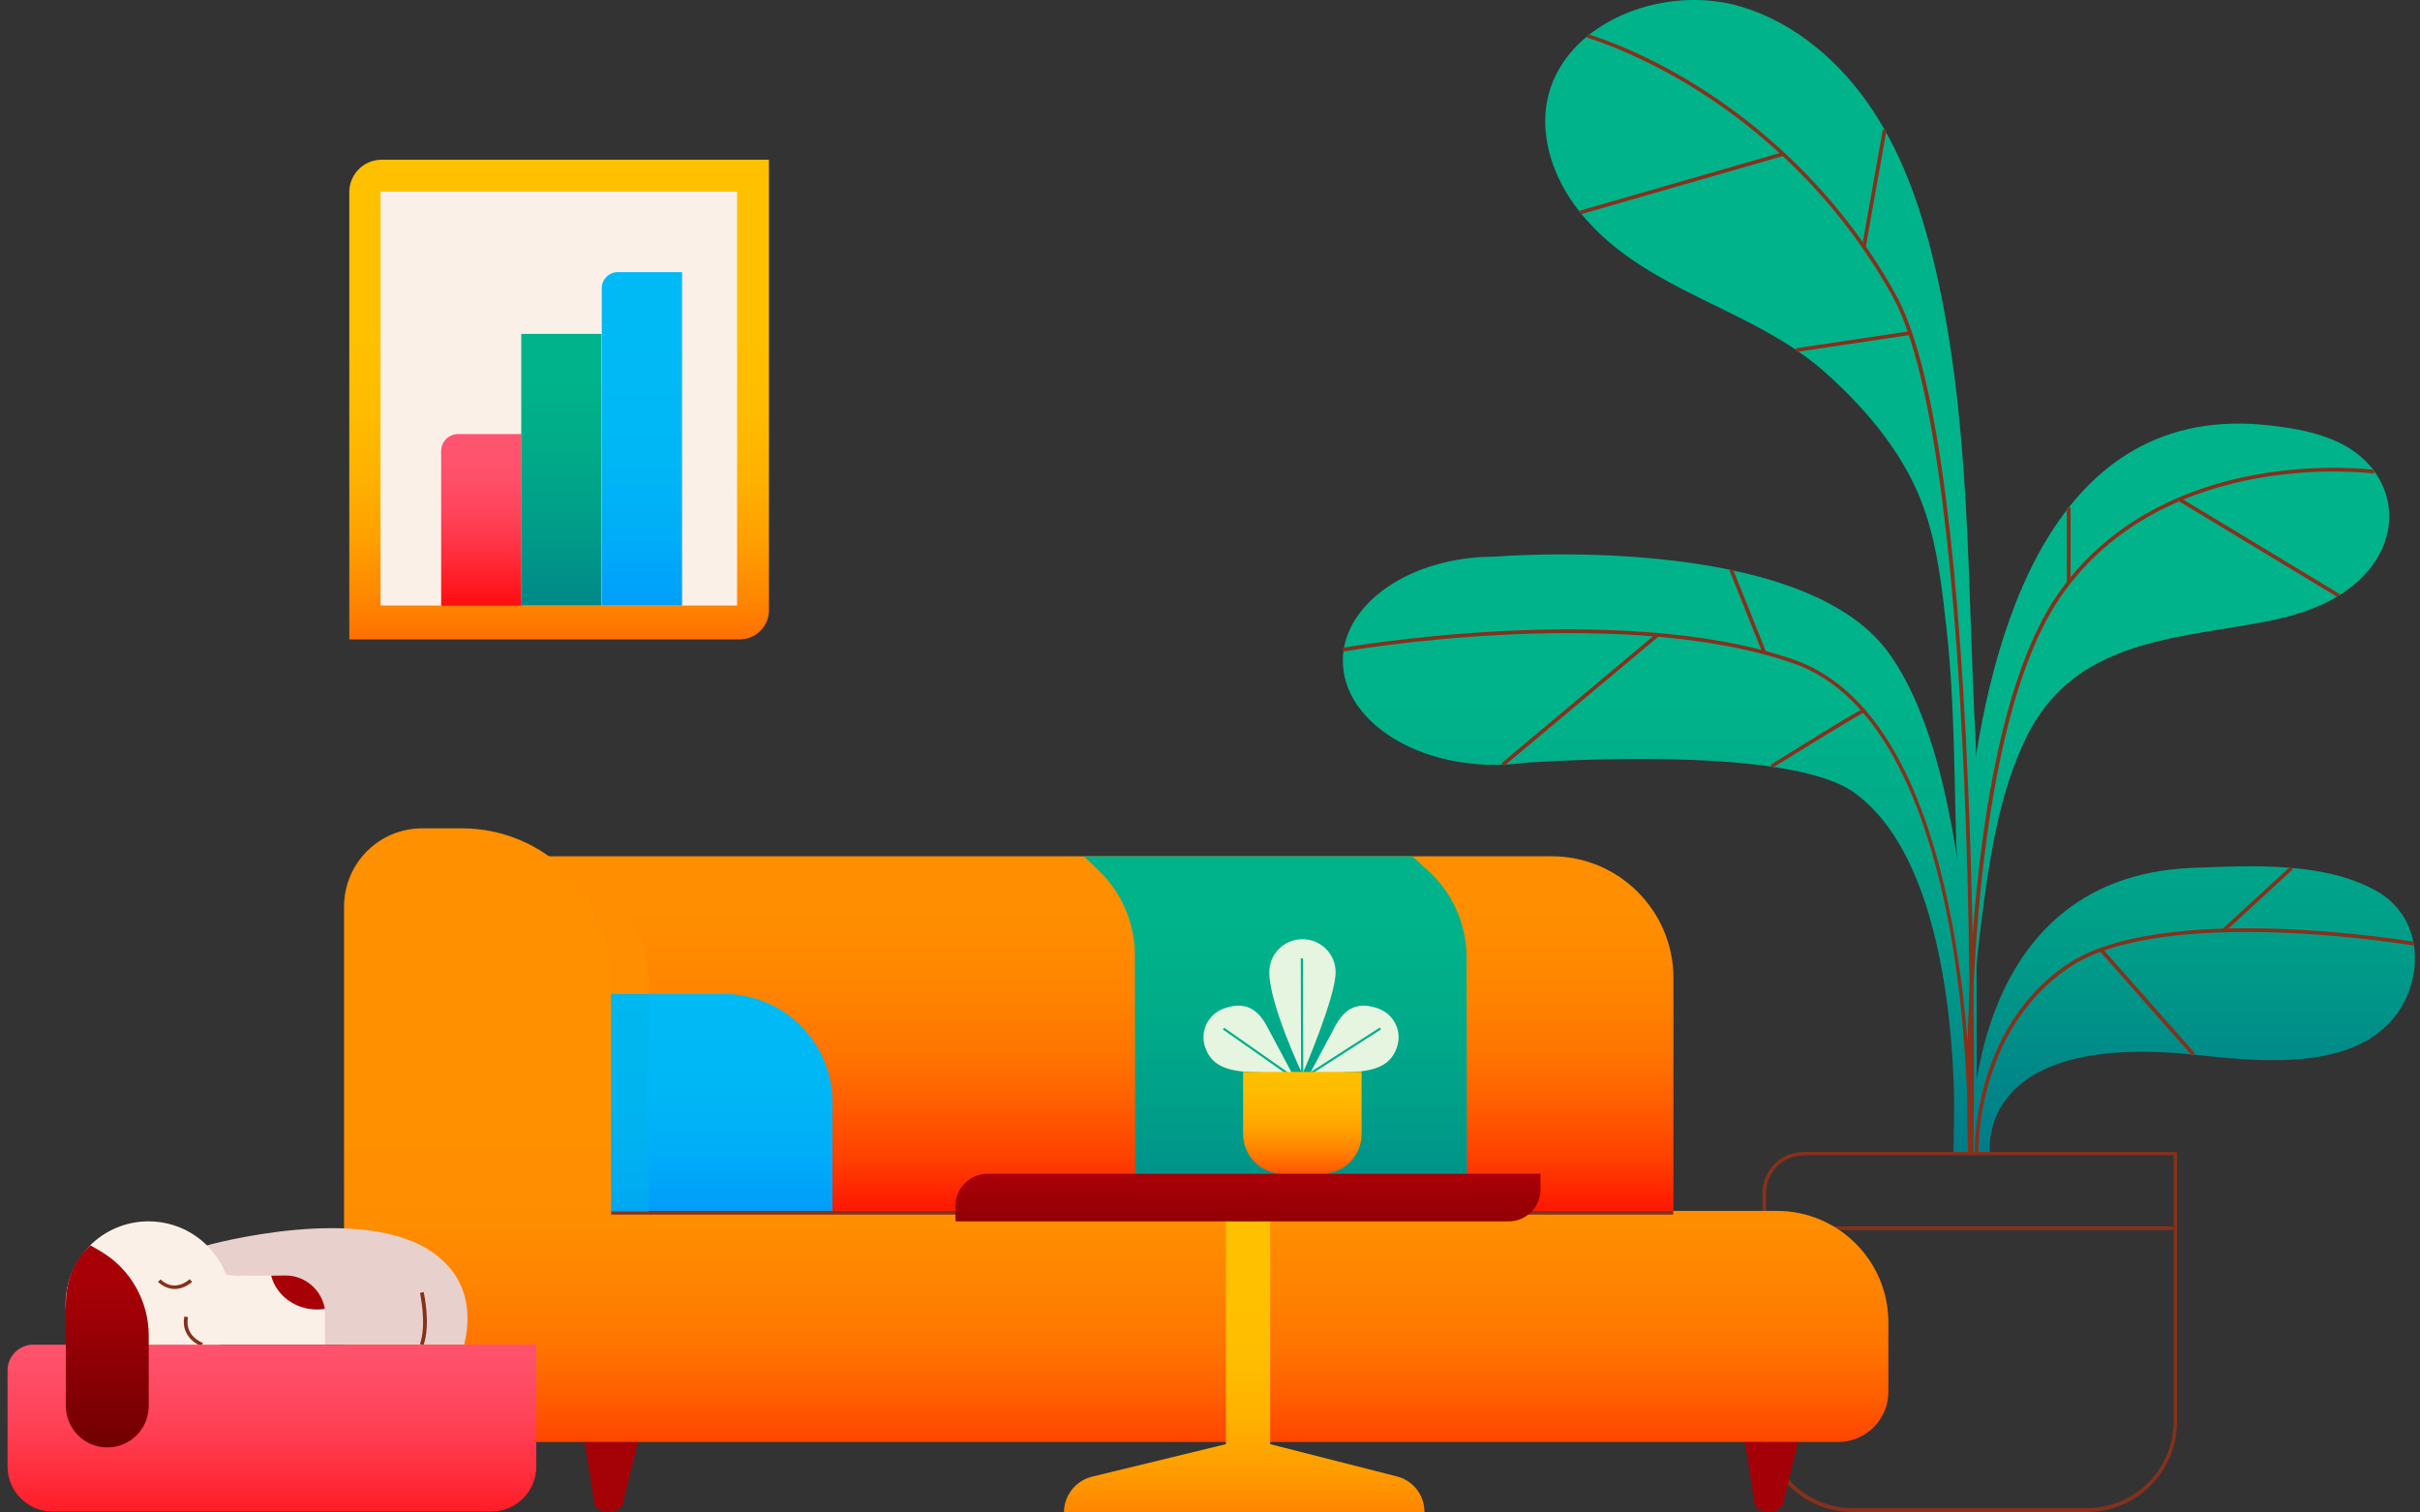 <svg width="640" height="400" viewBox="0 0 640 400" fill="none" xmlns="http://www.w3.org/2000/svg">
<rect x="0" y="0" width="640" height="400" fill="#333333" stroke="none"/>
<path d="M100.915 42.244H203.351V161.416C203.351 165.629 199.888 169.091 195.675 169.091H92.374V50.785C92.374 46.111 96.183 42.244 100.915 42.244Z" fill="url(#paint0_linear_929_21676)"/>
<path d="M194.926 50.67H100.627V160.146H194.926V50.67Z" fill="#FBF0E7"/>
<path d="M121.229 114.786H137.908V160.204H116.67V119.402C116.612 116.806 118.69 114.786 121.229 114.786Z" fill="url(#paint1_linear_929_21676)"/>
<path d="M159.087 88.297H137.85V160.146H159.087V88.297Z" fill="url(#paint2_linear_929_21676)"/>
<path d="M163.357 71.965H180.382V160.146H159.145V76.235C159.145 73.869 161.049 71.965 163.357 71.965Z" fill="url(#paint3_linear_929_21676)"/>
<path d="M98.145 226.455H410.358C428.133 226.455 442.561 240.883 442.561 258.658V327.679H98.145V226.455Z" fill="url(#paint4_linear_929_21676)"/>
<path d="M98.145 226.455H137.85C156.491 226.455 171.611 241.575 171.611 260.216V327.968H98.145V226.455Z" fill="#FF8E00"/>
<path d="M522.72 207.065C522.778 203.429 522.662 199.793 522.489 196.1C520.238 154.433 521.277 112.247 511.986 71.619C508.581 56.845 503.791 42.186 495.481 29.49C487.17 16.794 475.109 6.175 460.566 1.789C435.116 -5.886 401.009 11.658 410.185 41.898C413.186 51.766 420.169 60.019 428.364 66.309C445.215 79.236 466.914 84.373 482.842 98.627C494.153 108.726 504.484 121.192 509.216 135.619C512.39 145.141 513.602 155.472 514.698 165.456C517.122 186.751 516.718 207.642 517.584 229.11L516.66 305.115H522.778L522.72 207.065Z" fill="url(#paint5_linear_929_21676)"/>
<path d="M499.406 172.554C476.033 140.409 395.239 147.219 395.239 147.219C373.078 147.219 355.13 159.569 355.13 174.747C355.13 189.925 373.078 202.275 395.239 202.275C398.124 202.275 400.894 202.044 403.607 201.698C423.805 200.428 474.821 198.524 490.345 209.604C520.932 231.534 516.661 305.172 516.661 305.172H521.393C521.393 305.115 526.126 209.2 499.406 172.554Z" fill="url(#paint6_linear_929_21676)"/>
<path d="M526.298 305.114C526.298 305.114 521.682 272.912 580.084 278.914C596.128 280.588 620.251 283.473 632.312 270.084C641.257 260.158 641.315 243.191 628.965 235.92C615.115 227.783 595.262 228.937 579.911 229.514C517.584 231.938 521.335 305.114 521.335 305.114H526.298Z" fill="url(#paint7_linear_929_21676)"/>
<path d="M521.393 305.114C521.393 304.422 521.335 303.787 521.335 303.095C520.643 283.069 521.509 262.871 524.106 243.018C526.183 226.859 528.607 210.066 535.763 195.234C548.286 169.438 574.256 169.091 599.071 164.417C608.767 162.57 618.577 159.223 625.329 152.009C636.468 140.121 632.832 123.789 618.462 116.979C612.806 114.324 606.631 113.228 600.456 112.535C542.919 105.783 526.068 167.418 520.874 212.374C517.353 242.96 516.719 274.413 518.681 305.114H521.393Z" fill="url(#paint8_linear_929_21676)"/>
<path d="M521.854 305.114H520.873C520.873 304.653 521.623 258.369 519.488 207.469C516.66 140.178 510.081 95.511 500.444 78.255C484.862 50.266 463.74 33.184 448.735 23.777C432.519 13.62 419.822 9.984 419.707 9.984L419.996 9.061C420.111 9.118 432.923 12.696 449.255 22.969C464.317 32.433 485.612 49.631 501.309 77.793C511.12 95.395 517.584 139.024 520.469 207.469C522.662 258.311 521.912 304.653 521.854 305.114Z" fill="#85311C"/>
<path d="M471.576 40.22L417.786 55.726L418.058 56.669L471.848 41.163L471.576 40.22Z" fill="#85311C"/>
<path d="M497.939 34.291L492.449 65.142L493.415 65.314L498.905 34.462L497.939 34.291Z" fill="#85311C"/>
<path d="M505.19 87.583L474.94 92.115L475.086 93.086L505.336 88.553L505.19 87.583Z" fill="#85311C"/>
<path d="M522.258 305.114C522.258 304.768 521.277 272.508 546.439 255.195C571.6 237.94 637.736 248.962 638.429 249.078L638.256 250.059C637.621 249.943 571.831 238.978 547.016 256.003C522.258 273.027 523.239 304.768 523.239 305.057L522.258 305.114Z" fill="#85311C"/>
<path d="M605.714 229.179L587.74 245.696L588.404 246.418L606.378 229.901L605.714 229.179Z" fill="#85311C"/>
<path d="M555.974 250.816L555.238 251.465L579.762 279.238L580.497 278.588L555.974 250.816Z" fill="#85311C"/>
<path d="M438.081 167.507L397.08 201.868L397.71 202.62L438.711 168.259L438.081 167.507Z" fill="#85311C"/>
<path d="M458.304 150.532L457.394 150.897L466.129 172.701L467.04 172.336L458.304 150.532Z" fill="#85311C"/>
<path d="M468.761 203.083L468.241 202.275C468.299 202.217 474.359 198.466 480.36 194.772C492.826 187.097 492.941 187.212 493.287 187.616L492.537 188.251C492.653 188.424 492.883 188.424 492.999 188.424C491.96 188.771 477.937 197.369 468.761 203.083Z" fill="#85311C"/>
<path d="M520.931 305.576C520.642 305.576 520.469 305.345 520.469 305.115C520.469 304.999 520.238 298.997 520.238 289.417C519.777 278.337 518.68 262.698 515.795 246.539C512.62 228.937 508.061 214.163 502.117 202.736C494.788 188.482 485.381 179.248 474.128 175.382C450.351 167.129 419.303 166.783 397.431 167.879C373.712 169.091 355.418 172.265 355.244 172.323L355.071 171.342C355.244 171.284 373.596 168.11 397.373 166.898C419.303 165.802 450.524 166.148 474.416 174.458C485.843 178.44 495.48 187.79 502.925 202.275C508.869 213.817 513.486 228.648 516.66 246.365C518.507 256.696 519.661 266.795 520.354 275.625C520.584 267.026 520.988 257.1 521.739 246.712C523.932 217.683 529.587 178.671 543.899 157.607C558.269 136.485 580.372 128.521 596.358 125.578C613.671 122.404 627.753 124.25 627.926 124.25L627.81 125.232C627.695 125.232 613.671 123.385 596.531 126.559C580.719 129.444 558.904 137.293 544.765 158.126C523.816 188.944 521.219 258.831 521.162 289.821C521.508 299.113 521.392 304.999 521.392 305.172C521.392 305.403 521.162 305.576 520.931 305.576Z" fill="#85311C"/>
<path d="M576.513 131.591L576.006 132.431L618.243 157.941L618.75 157.101L576.513 131.591Z" fill="#85311C"/>
<path d="M547.592 134.234H546.611V154.086H547.592V134.234Z" fill="#85311C"/>
<path d="M551.864 399.875H489.941C476.783 399.875 466.106 389.198 466.106 376.04V315.502C466.106 309.5 470.954 304.653 476.956 304.653H575.294C575.583 304.653 575.756 304.884 575.756 305.115V375.983C575.756 389.141 565.022 399.875 551.864 399.875ZM476.956 305.576C471.531 305.576 467.088 310.02 467.088 315.445V375.925C467.088 388.564 477.36 398.836 489.998 398.836H551.922C564.56 398.836 574.833 388.564 574.833 375.925V305.518H476.956V305.576Z" fill="#85311C"/>
<path d="M574.66 324.332H466.568V325.313H574.66V324.332Z" fill="#85311C"/>
<path d="M90.989 239.786V381.35H486.132C493.461 381.35 499.405 375.406 499.405 368.076V349.725C499.405 333.45 486.189 320.235 469.915 320.235H161.627V258.542C161.627 236.728 143.967 219.068 122.153 219.068H111.765C100.281 219.011 90.989 228.302 90.989 239.786Z" fill="url(#paint9_linear_929_21676)"/>
<path d="M286.627 226.455L290.551 230.206C296.669 236.093 300.131 244.172 300.131 252.656L300.247 320.985H387.966L387.851 253.233C387.851 244.403 384.1 236.035 377.578 230.149L373.481 226.455H286.627Z" fill="url(#paint10_linear_929_21676)"/>
<path d="M161.627 262.871V320.985H220.145V291.553C220.145 275.682 207.276 262.871 191.463 262.871H161.627Z" fill="url(#paint11_linear_929_21676)"/>
<path d="M353.225 257.1C353.225 263.852 344.453 284.05 344.453 284.05C344.395 284.05 335.681 265.641 335.681 257.1C335.681 252.252 339.605 248.385 344.453 248.385C349.3 248.385 353.225 252.31 353.225 257.1Z" fill="#E5F5E0"/>
<path d="M359.804 283.358C364.94 282.723 367.999 281.107 369.442 276.952C370.884 272.797 368.691 268.238 364.536 266.737C360.381 265.237 356.399 265.467 353.283 271.065L346.357 284.05L359.804 283.358Z" fill="#E5F5E0"/>
<path d="M328.352 283.358C323.215 282.723 320.157 281.107 318.714 276.952C317.271 272.797 319.464 268.238 323.619 266.737C327.774 265.237 331.756 265.467 334.873 271.065L341.798 284.05L328.352 283.358Z" fill="#E5F5E0"/>
<path d="M53.477 355.611V335.008L54.747 329.353C54.747 329.353 96.472 317.695 115.112 331.719C122.211 337.028 125.269 344.935 122.788 355.611H53.477Z" fill="#E8D0CD"/>
<path d="M111.996 355.784L111.072 355.438C112.919 350.129 111.072 341.991 111.072 341.934L112.053 341.703C112.111 342.049 113.958 350.186 111.996 355.784Z" fill="#85311C"/>
<path d="M442.503 320.235H161.627V321.216H442.503V320.235Z" fill="#85311C"/>
<path d="M369.442 390.468L335.912 381.927V323.005H324.197V381.927L288.821 390.526C284.492 391.564 281.376 395.489 281.376 399.99H376.713V399.932C376.771 395.489 373.77 391.564 369.442 390.468Z" fill="url(#paint12_linear_929_21676)"/>
<path d="M85.968 347.82C85.968 341.934 81.178 337.259 75.292 337.317C68.136 337.432 59.941 337.49 59.768 337.028C56.594 328.833 48.63 323.005 39.281 323.005C27.161 323.005 17.351 332.815 17.351 344.935C17.351 357.054 27.161 366.864 39.281 366.864C47.533 366.864 54.689 362.305 58.44 355.611H85.968V347.82Z" fill="#FBF0E7"/>
<path d="M75.292 337.317C74.08 337.317 72.868 337.375 71.714 337.375C73.041 342.511 77.947 346.32 83.891 346.32C84.583 346.32 85.218 346.262 85.911 346.147C85.045 341.068 80.601 337.202 75.292 337.317Z" fill="#A70007"/>
<path d="M46.206 340.895C43.552 340.895 41.763 338.99 41.763 338.99L42.513 338.356C42.628 338.529 45.802 341.934 50.188 338.298L50.823 339.048C49.15 340.375 47.591 340.895 46.206 340.895Z" fill="#85311C"/>
<path d="M53.305 356.073C53.247 356.073 47.649 353.938 48.746 348.167L49.727 348.34C48.746 353.303 53.42 355.092 53.651 355.149L53.305 356.073Z" fill="#85311C"/>
<path d="M8.81 355.611H141.832V387.813C141.832 394.45 136.465 399.759 129.886 399.759H13.946C7.367 399.759 2 394.45 2 387.813V362.421C2 358.67 5.059 355.611 8.81 355.611Z" fill="url(#paint13_linear_929_21676)"/>
<path d="M17.408 344.935V371.828C17.408 377.887 22.314 382.793 28.373 382.793C34.433 382.793 39.338 377.887 39.338 371.828V353.245C39.338 344.127 34.548 335.643 26.7 330.969L23.93 329.353C23.93 329.353 17.408 334.258 17.408 344.935Z" fill="url(#paint14_linear_929_21676)"/>
<path d="M344.587 253.464L344.01 253.465L344.091 284.052L344.668 284.05L344.587 253.464Z" fill="#00AE8F"/>
<path d="M364.904 271.754L346.165 283.799L346.477 284.284L365.216 272.24L364.904 271.754Z" fill="#00AE8F"/>
<path d="M323.746 271.789L323.415 272.262L340.521 284.253L340.852 283.781L323.746 271.789Z" fill="#00AE8F"/>
<path d="M328.698 283.473H360.093V299.921C360.093 305.749 355.36 310.424 349.589 310.424H339.259C333.431 310.424 328.756 305.692 328.756 299.921V283.473H328.698Z" fill="url(#paint15_linear_929_21676)"/>
<path d="M261.177 310.424H407.415V314.579C407.415 319.253 403.606 323.005 398.989 323.005H252.693V318.85C252.693 314.233 256.502 310.424 261.177 310.424Z" fill="url(#paint16_linear_929_21676)"/>
<path opacity="0.5" d="M171.553 262.871H161.627V320.523H171.553V262.871Z" fill="#00B5EA"/>
<path d="M461.432 381.407L464.029 397.624C464.202 398.894 465.875 399.817 467.78 399.817C469.627 399.817 471.185 398.951 471.531 397.739L475.513 381.407H461.432Z" fill="#A40008"/>
<path d="M154.586 381.407L157.183 397.624C157.414 398.894 158.972 399.817 160.934 399.817C162.781 399.817 164.339 398.951 164.685 397.739L168.667 381.407H154.586Z" fill="#A50207"/>
<defs>
<linearGradient id="paint0_linear_929_21676" x1="147.877" y1="88.972" x2="147.877" y2="200.434" gradientUnits="userSpaceOnUse">
<stop stop-color="#FFC000"/>
<stop offset="0.18" stop-color="#FFBC00"/>
<stop offset="0.34" stop-color="#FFB100"/>
<stop offset="0.48" stop-color="#FFA000"/>
<stop offset="0.62" stop-color="#FF8700"/>
<stop offset="0.76" stop-color="#FF6600"/>
<stop offset="0.89" stop-color="#FF3F00"/>
<stop offset="0.9" stop-color="#FF3B00"/>
</linearGradient>
<linearGradient id="paint1_linear_929_21676" x1="127.257" y1="119.345" x2="127.257" y2="164.497" gradientUnits="userSpaceOnUse">
<stop stop-color="#FF546F"/>
<stop offset="0.16" stop-color="#FF4F69"/>
<stop offset="0.37" stop-color="#FF4359"/>
<stop offset="0.59" stop-color="#FF2F3F"/>
<stop offset="0.84" stop-color="#FF141A"/>
<stop offset="1" stop-color="#FF0000"/>
</linearGradient>
<linearGradient id="paint2_linear_929_21676" x1="148.506" y1="100.468" x2="148.506" y2="177.061" gradientUnits="userSpaceOnUse">
<stop stop-color="#00B38A"/>
<stop offset="0.23" stop-color="#00AC89"/>
<stop offset="0.54" stop-color="#009B89"/>
<stop offset="0.89" stop-color="#007F89"/>
<stop offset="1" stop-color="#007589"/>
</linearGradient>
<linearGradient id="paint3_linear_929_21676" x1="169.76" y1="88.931" x2="169.76" y2="170.77" gradientUnits="userSpaceOnUse">
<stop stop-color="#00BAF5"/>
<stop offset="0.38" stop-color="#00B7F5"/>
<stop offset="0.64" stop-color="#00AEF8"/>
<stop offset="0.86" stop-color="#009FFB"/>
<stop offset="0.99" stop-color="#0093FF"/>
</linearGradient>
<linearGradient id="paint4_linear_929_21676" x1="270.301" y1="222.069" x2="270.301" y2="327.171" gradientUnits="userSpaceOnUse">
<stop stop-color="#FF9000"/>
<stop offset="0.23" stop-color="#FF8D00"/>
<stop offset="0.39" stop-color="#FF8300"/>
<stop offset="0.54" stop-color="#FF7400"/>
<stop offset="0.67" stop-color="#FF5D00"/>
<stop offset="0.8" stop-color="#FF4100"/>
<stop offset="0.91" stop-color="#FF1E00"/>
<stop offset="1" stop-color="#FF0000"/>
</linearGradient>
<linearGradient id="paint5_linear_929_21676" x1="465.712" y1="184.875" x2="465.712" y2="313.015" gradientUnits="userSpaceOnUse">
<stop stop-color="#00B38A"/>
<stop offset="0.23" stop-color="#00AC89"/>
<stop offset="0.54" stop-color="#009B89"/>
<stop offset="0.89" stop-color="#007F89"/>
<stop offset="1" stop-color="#007589"/>
</linearGradient>
<linearGradient id="paint6_linear_929_21676" x1="438.426" y1="184.875" x2="438.426" y2="313.015" gradientUnits="userSpaceOnUse">
<stop stop-color="#00B38A"/>
<stop offset="0.23" stop-color="#00AC89"/>
<stop offset="0.54" stop-color="#009B89"/>
<stop offset="0.89" stop-color="#007F89"/>
<stop offset="1" stop-color="#007589"/>
</linearGradient>
<linearGradient id="paint7_linear_929_21676" x1="580.02" y1="184.875" x2="580.02" y2="313.015" gradientUnits="userSpaceOnUse">
<stop stop-color="#00B38A"/>
<stop offset="0.23" stop-color="#00AC89"/>
<stop offset="0.54" stop-color="#009B89"/>
<stop offset="0.89" stop-color="#007F89"/>
<stop offset="1" stop-color="#007589"/>
</linearGradient>
<linearGradient id="paint8_linear_929_21676" x1="574.673" y1="184.875" x2="574.673" y2="313.015" gradientUnits="userSpaceOnUse">
<stop stop-color="#00B38A"/>
<stop offset="0.23" stop-color="#00AC89"/>
<stop offset="0.54" stop-color="#009B89"/>
<stop offset="0.89" stop-color="#007F89"/>
<stop offset="1" stop-color="#007589"/>
</linearGradient>
<linearGradient id="paint9_linear_929_21676" x1="295.206" y1="299.897" x2="295.206" y2="404.261" gradientUnits="userSpaceOnUse">
<stop stop-color="#FF9000"/>
<stop offset="0.23" stop-color="#FF8D00"/>
<stop offset="0.39" stop-color="#FF8300"/>
<stop offset="0.54" stop-color="#FF7400"/>
<stop offset="0.67" stop-color="#FF5D00"/>
<stop offset="0.8" stop-color="#FF4100"/>
<stop offset="0.91" stop-color="#FF1E00"/>
<stop offset="1" stop-color="#FF0000"/>
</linearGradient>
<linearGradient id="paint10_linear_929_21676" x1="337.25" y1="244.017" x2="337.25" y2="347.278" gradientUnits="userSpaceOnUse">
<stop stop-color="#00B38A"/>
<stop offset="0.23" stop-color="#00AC89"/>
<stop offset="0.54" stop-color="#009B89"/>
<stop offset="0.89" stop-color="#007F89"/>
<stop offset="1" stop-color="#007589"/>
</linearGradient>
<linearGradient id="paint11_linear_929_21676" x1="190.857" y1="263.188" x2="190.857" y2="327.177" gradientUnits="userSpaceOnUse">
<stop stop-color="#00BAF5"/>
<stop offset="0.38" stop-color="#00B7F5"/>
<stop offset="0.64" stop-color="#00AEF8"/>
<stop offset="0.86" stop-color="#009FFB"/>
<stop offset="0.99" stop-color="#0093FF"/>
</linearGradient>
<linearGradient id="paint12_linear_929_21676" x1="329.102" y1="344.97" x2="329.102" y2="432.725" gradientUnits="userSpaceOnUse">
<stop stop-color="#FFC000"/>
<stop offset="0.18" stop-color="#FFBC00"/>
<stop offset="0.34" stop-color="#FFB100"/>
<stop offset="0.48" stop-color="#FFA000"/>
<stop offset="0.62" stop-color="#FF8700"/>
<stop offset="0.76" stop-color="#FF6600"/>
<stop offset="0.89" stop-color="#FF3F00"/>
<stop offset="0.9" stop-color="#FF3B00"/>
</linearGradient>
<linearGradient id="paint13_linear_929_21676" x1="71.93" y1="351.44" x2="71.93" y2="415.202" gradientUnits="userSpaceOnUse">
<stop stop-color="#FF546F"/>
<stop offset="0.16" stop-color="#FF4F69"/>
<stop offset="0.37" stop-color="#FF4359"/>
<stop offset="0.59" stop-color="#FF2F3F"/>
<stop offset="0.84" stop-color="#FF141A"/>
<stop offset="1" stop-color="#FF0000"/>
</linearGradient>
<linearGradient id="paint14_linear_929_21676" x1="28.367" y1="340.104" x2="28.367" y2="398.334" gradientUnits="userSpaceOnUse">
<stop stop-color="#A70007"/>
<stop offset="1" stop-color="#5D0000"/>
</linearGradient>
<linearGradient id="paint15_linear_929_21676" x1="344.361" y1="282.584" x2="344.361" y2="316.385" gradientUnits="userSpaceOnUse">
<stop stop-color="#FFC000"/>
<stop offset="0.18" stop-color="#FFBC00"/>
<stop offset="0.34" stop-color="#FFB100"/>
<stop offset="0.48" stop-color="#FFA000"/>
<stop offset="0.62" stop-color="#FF8700"/>
<stop offset="0.76" stop-color="#FF6600"/>
<stop offset="0.89" stop-color="#FF3F00"/>
<stop offset="0.9" stop-color="#FF3B00"/>
</linearGradient>
<linearGradient id="paint16_linear_929_21676" x1="330.068" y1="312.421" x2="330.068" y2="348.616" gradientUnits="userSpaceOnUse">
<stop stop-color="#A70007"/>
<stop offset="1" stop-color="#5D0000"/>
</linearGradient>
</defs>
</svg>
